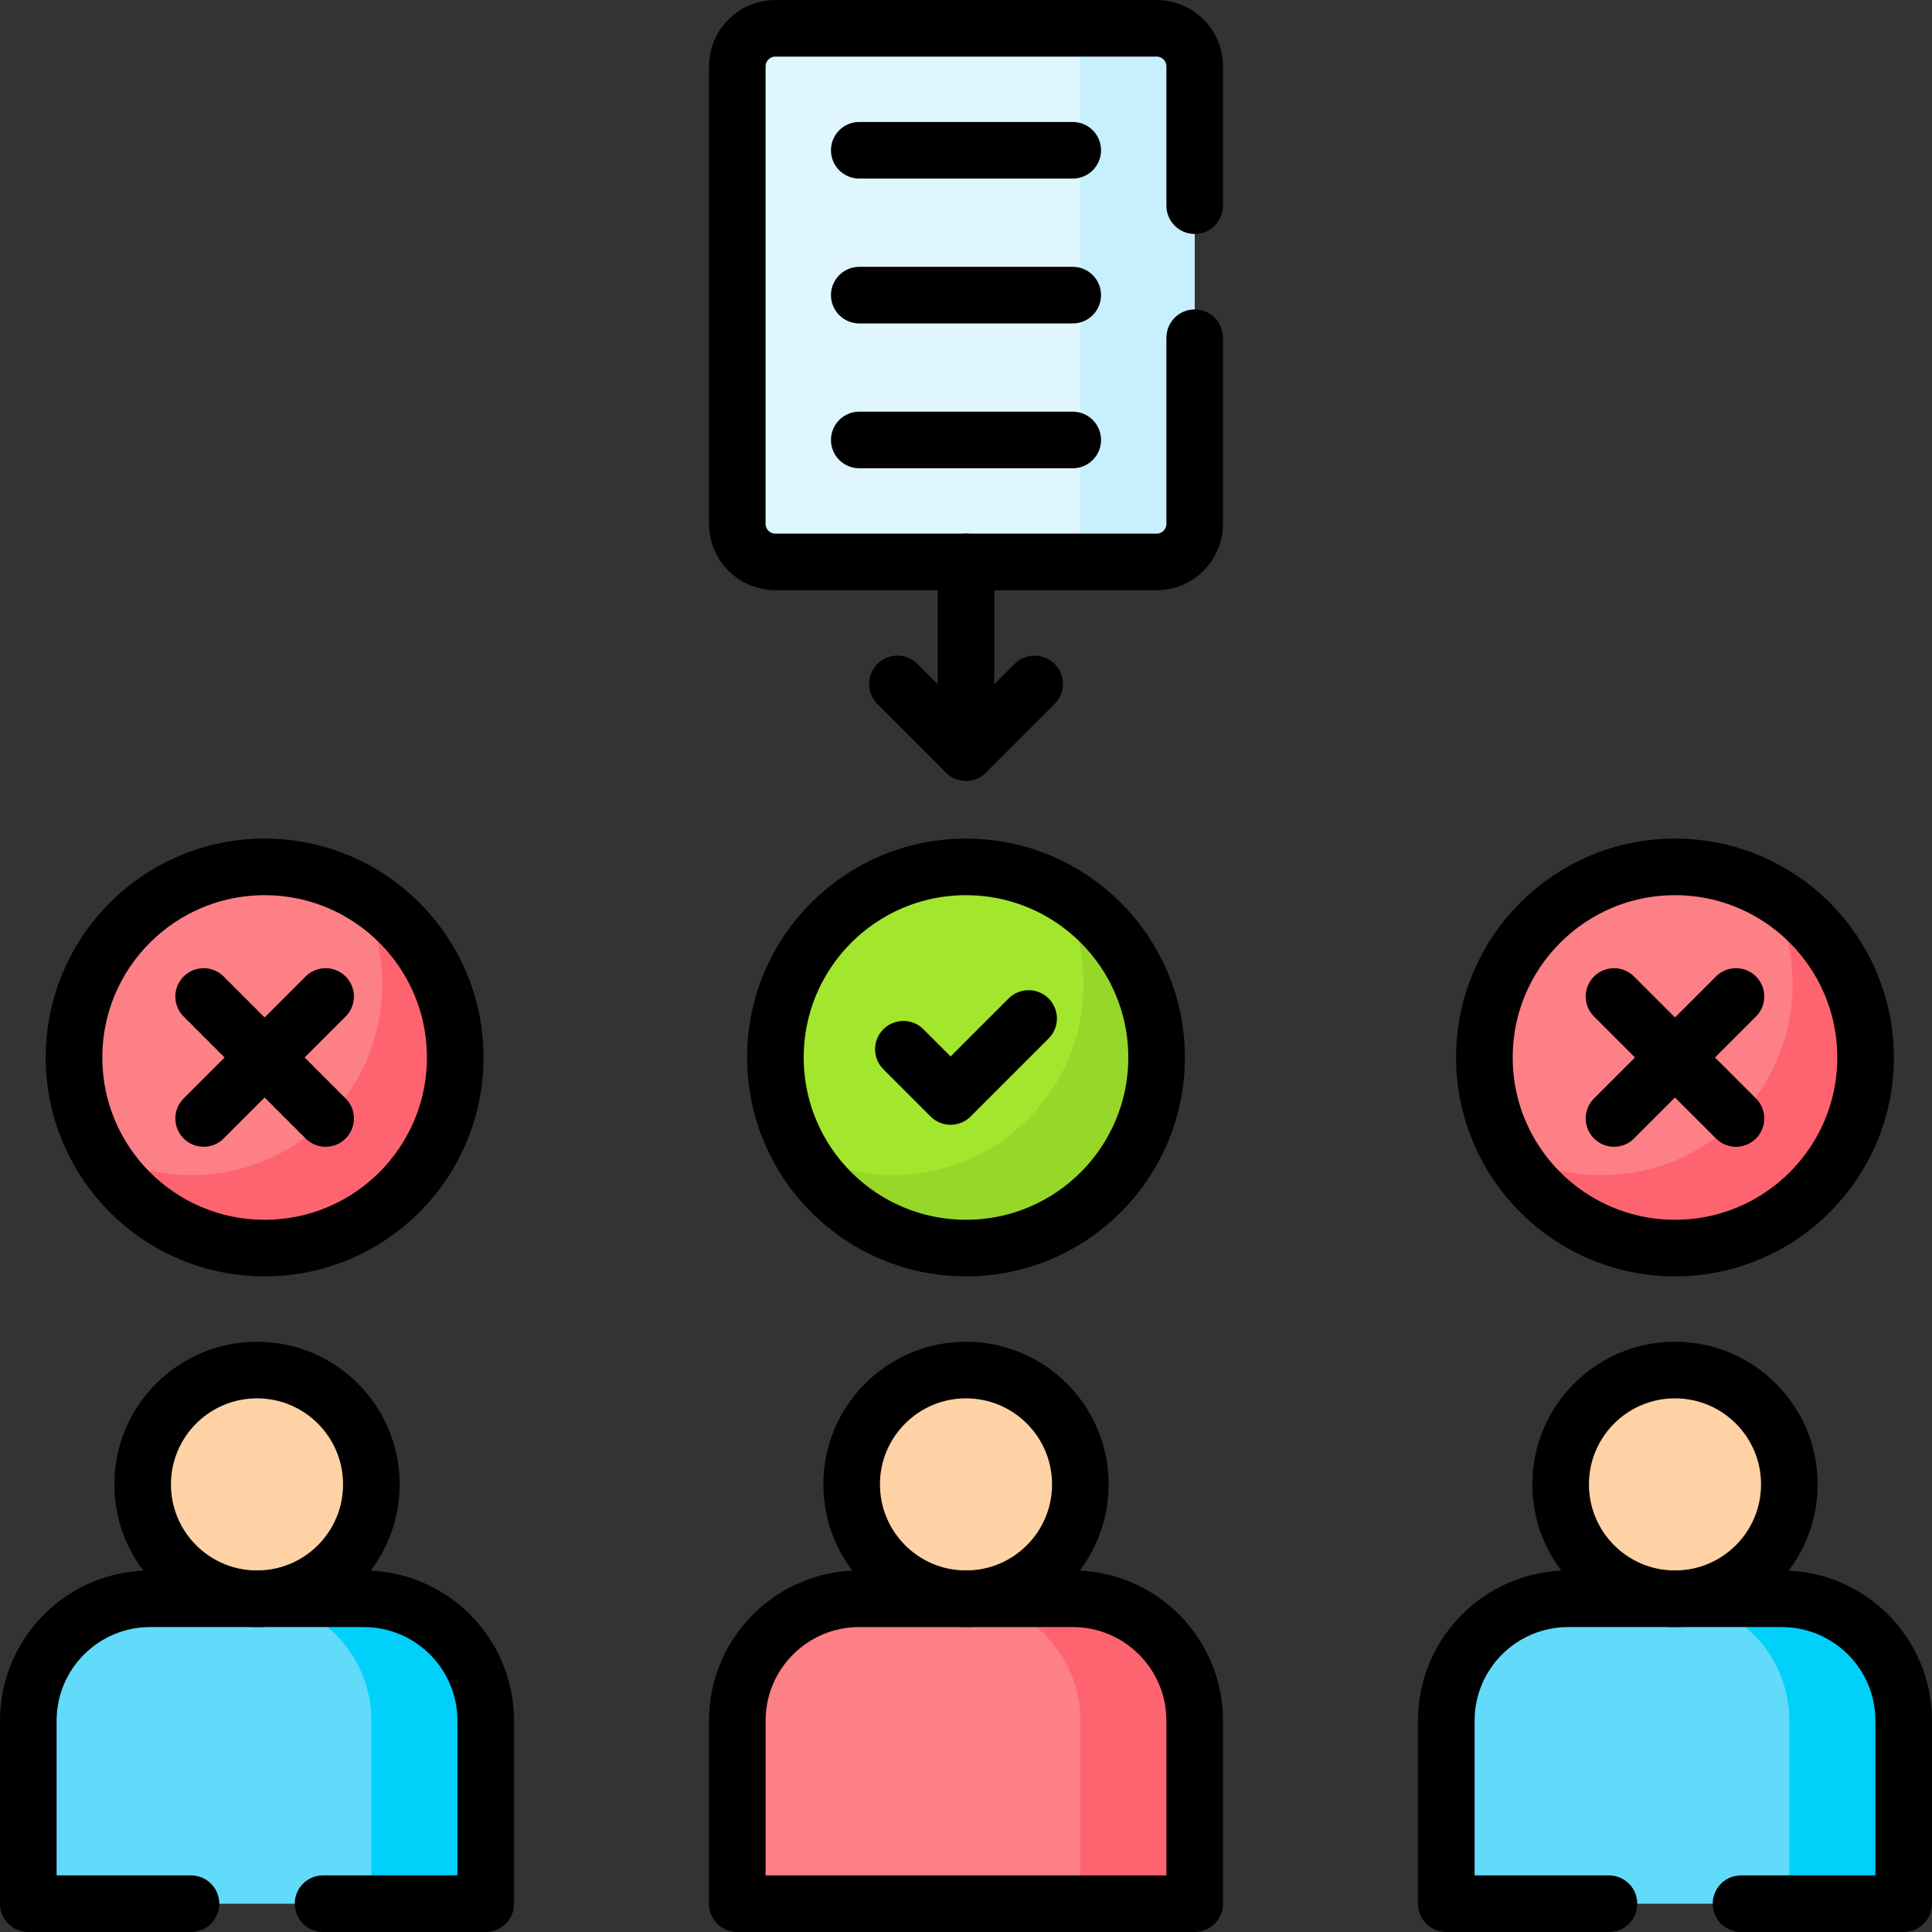 <svg xmlns="http://www.w3.org/2000/svg" xmlns:xlink="http://www.w3.org/1999/xlink" id="Capa_1" x="0px" y="0px" viewBox="0 0 512 512" style="enable-background:new 0 0 512 512;" xml:space="preserve" width="512" height="512"><rect x="0" y="0" width="512" height="512" fill="#333333" stroke="none"/><g>	<g>		<circle style="fill:#FED2A4;" cx="68.11" cy="393.382" r="30.305"></circle>		<path style="fill:#62DBFB;" d="M128.72,504.5H7.5v-48.488c0-17.853,14.472-32.325,32.325-32.325h56.569&#10;&#9;&#9;&#9;c17.853,0,32.325,14.473,32.325,32.325V504.5z"></path>		<path style="fill:#01D0FB;" d="M96.394,423.687H66.089c17.853,0,32.325,14.472,32.325,32.325V504.5h30.305v-48.488&#10;&#9;&#9;&#9;C128.72,438.159,114.247,423.687,96.394,423.687z"></path>	</g>	<g>		<circle style="fill:#FED2A4;" cx="256" cy="393.382" r="30.305"></circle>		<path style="fill:#FD8087;" d="M316.61,504.5H195.39v-48.488c0-17.853,14.472-32.325,32.325-32.325h56.569&#10;&#9;&#9;&#9;c17.853,0,32.325,14.473,32.325,32.325V504.5z"></path>		<path style="fill:#FE646F;" d="M284.285,423.687H253.98c17.853,0,32.325,14.472,32.325,32.325V504.5h30.305v-48.488&#10;&#9;&#9;&#9;C316.61,438.159,302.137,423.687,284.285,423.687z"></path>	</g>	<g>		<circle style="fill:#FED2A4;" cx="443.89" cy="393.382" r="30.305"></circle>		<path style="fill:#62DBFB;" d="M504.5,504.5H383.28v-48.488c0-17.853,14.472-32.325,32.325-32.325h56.569&#10;&#9;&#9;&#9;c17.853,0,32.325,14.473,32.325,32.325V504.5z"></path>		<path style="fill:#01D0FB;" d="M472.175,423.687H441.87c17.853,0,32.325,14.472,32.325,32.325V504.5H504.5v-48.488&#10;&#9;&#9;&#9;C504.5,438.159,490.027,423.687,472.175,423.687z"></path>	</g>	<g>		<circle style="fill:#A2E62E;" cx="256" cy="280.244" r="50.508"></circle>		<path style="fill:#97D729;" d="M280.708,236.196c4.107,7.306,6.46,15.73,6.46,24.708c0,27.895-22.613,50.508-50.508,50.508&#10;&#9;&#9;&#9;c-8.978,0-17.402-2.353-24.708-6.46c8.654,15.394,25.131,25.8,44.048,25.8c27.895,0,50.508-22.613,50.508-50.508&#10;&#9;&#9;&#9;C306.508,261.327,296.102,244.849,280.708,236.196z"></path>	</g>	<g>		<circle style="fill:#FD8087;" cx="443.89" cy="280.244" r="50.508"></circle>		<path style="fill:#FE646F;" d="M468.598,236.196c4.107,7.306,6.46,15.73,6.46,24.708c0,27.895-22.613,50.508-50.508,50.508&#10;&#9;&#9;&#9;c-8.978,0-17.402-2.353-24.708-6.46c8.654,15.394,25.131,25.8,44.048,25.8c27.895,0,50.508-22.613,50.508-50.508&#10;&#9;&#9;&#9;C494.398,261.327,483.992,244.849,468.598,236.196z"></path>	</g>	<g>		<circle style="fill:#FD8087;" cx="70.13" cy="280.244" r="50.508"></circle>		<path style="fill:#FE646F;" d="M94.838,236.196c4.107,7.306,6.46,15.73,6.46,24.708c0,27.895-22.613,50.508-50.508,50.508&#10;&#9;&#9;&#9;c-8.978,0-17.402-2.353-24.708-6.46c8.654,15.394,25.131,25.8,44.048,25.8c27.895,0,50.508-22.613,50.508-50.508&#10;&#9;&#9;&#9;C120.638,261.327,110.232,244.849,94.838,236.196z"></path>	</g>	<path style="fill:#DFF6FD;" d="M306.508,148.923H205.492c-5.579,0-10.102-4.523-10.102-10.102V17.602&#10;&#9;&#9;c0-5.579,4.523-10.102,10.102-10.102h101.016c5.579,0,10.102,4.523,10.102,10.102v121.22&#10;&#9;&#9;C316.61,144.4,312.087,148.923,306.508,148.923z"></path>	<path style="fill:#C8EFFE;" d="M306.508,7.5h-30.305c5.579,0,10.102,4.523,10.102,10.102v121.219&#10;&#9;&#9;c0,5.579-4.523,10.102-10.102,10.102h30.305c5.579,0,10.102-4.523,10.102-10.102V17.602C316.61,12.023,312.087,7.5,306.508,7.5z"></path>			<circle style="fill:none;stroke:#000000;stroke-width:15;stroke-linecap:round;stroke-linejoin:round;stroke-miterlimit:10;" cx="68.11" cy="393.382" r="30.305"></circle>	<path style="fill:none;stroke:#000000;stroke-width:15;stroke-linecap:round;stroke-linejoin:round;stroke-miterlimit:10;" d="&#10;&#9;&#9;M85.61,504.5h43.11v-48.49c0-17.85-14.47-32.32-32.33-32.32H39.83c-17.86,0-32.33,14.47-32.33,32.32v48.49h43.11"></path>			<circle style="fill:none;stroke:#000000;stroke-width:15;stroke-linecap:round;stroke-linejoin:round;stroke-miterlimit:10;" cx="256" cy="393.382" r="30.305"></circle>	<path style="fill:none;stroke:#000000;stroke-width:15;stroke-linecap:round;stroke-linejoin:round;stroke-miterlimit:10;" d="&#10;&#9;&#9;M316.61,504.5H195.39v-48.488c0-17.853,14.472-32.325,32.325-32.325h56.569c17.853,0,32.325,14.473,32.325,32.325V504.5z"></path>			<circle style="fill:none;stroke:#000000;stroke-width:15;stroke-linecap:round;stroke-linejoin:round;stroke-miterlimit:10;" cx="443.89" cy="393.382" r="30.305"></circle>	<path style="fill:none;stroke:#000000;stroke-width:15;stroke-linecap:round;stroke-linejoin:round;stroke-miterlimit:10;" d="&#10;&#9;&#9;M461.39,504.5h43.11v-48.49c0-17.85-14.47-32.32-32.33-32.32h-56.56c-17.86,0-32.33,14.47-32.33,32.32v48.49h43.11"></path>			<circle style="fill:none;stroke:#000000;stroke-width:15;stroke-linecap:round;stroke-linejoin:round;stroke-miterlimit:10;" cx="256" cy="280.244" r="50.508"></circle>			<polyline style="fill:none;stroke:#000000;stroke-width:15;stroke-linecap:round;stroke-linejoin:round;stroke-miterlimit:10;" points="&#10;&#9;&#9;239.409,278.063 251.923,290.578 272.591,269.91 &#9;"></polyline>			<circle style="fill:none;stroke:#000000;stroke-width:15;stroke-linecap:round;stroke-linejoin:round;stroke-miterlimit:10;" cx="443.89" cy="280.244" r="50.508"></circle>	<g>					<polyline style="fill:none;stroke:#000000;stroke-width:15;stroke-linecap:round;stroke-linejoin:round;stroke-miterlimit:10;" points="&#10;&#9;&#9;&#9;427.728,264.081 443.89,280.244 460.053,264.081 &#9;&#9;"></polyline>					<polyline style="fill:none;stroke:#000000;stroke-width:15;stroke-linecap:round;stroke-linejoin:round;stroke-miterlimit:10;" points="&#10;&#9;&#9;&#9;427.728,296.406 443.89,280.244 460.053,296.406 &#9;&#9;"></polyline>	</g>			<circle style="fill:none;stroke:#000000;stroke-width:15;stroke-linecap:round;stroke-linejoin:round;stroke-miterlimit:10;" cx="70.13" cy="280.244" r="50.508"></circle>	<g>					<polyline style="fill:none;stroke:#000000;stroke-width:15;stroke-linecap:round;stroke-linejoin:round;stroke-miterlimit:10;" points="&#10;&#9;&#9;&#9;53.967,264.081 70.13,280.244 86.293,264.081 &#9;&#9;"></polyline>					<polyline style="fill:none;stroke:#000000;stroke-width:15;stroke-linecap:round;stroke-linejoin:round;stroke-miterlimit:10;" points="&#10;&#9;&#9;&#9;53.967,296.406 70.13,280.244 86.293,296.406 &#9;&#9;"></polyline>	</g>			<line style="fill:none;stroke:#000000;stroke-width:15;stroke-linecap:round;stroke-linejoin:round;stroke-miterlimit:10;" x1="256" y1="199.431" x2="256" y2="148.923"></line>			<polyline style="fill:none;stroke:#000000;stroke-width:15;stroke-linecap:round;stroke-linejoin:round;stroke-miterlimit:10;" points="&#10;&#9;&#9;237.817,181.248 256,199.431 274.183,181.248 &#9;"></polyline>	<path style="fill:none;stroke:#000000;stroke-width:15;stroke-linecap:round;stroke-linejoin:round;stroke-miterlimit:10;" d="&#10;&#9;&#9;M316.61,89.5v49.32c0,5.58-4.52,10.1-10.1,10.1H205.49c-5.58,0-10.1-4.52-10.1-10.1V17.6c0-5.58,4.52-10.1,10.1-10.1h101.02&#10;&#9;&#9;c5.58,0,10.1,4.52,10.1,10.1v36.9"></path>			<line style="fill:none;stroke:#000000;stroke-width:15;stroke-linecap:round;stroke-linejoin:round;stroke-miterlimit:10;" x1="284.285" y1="116.598" x2="227.715" y2="116.598"></line>			<line style="fill:none;stroke:#000000;stroke-width:15;stroke-linecap:round;stroke-linejoin:round;stroke-miterlimit:10;" x1="284.285" y1="78.211" x2="227.715" y2="78.211"></line>			<line style="fill:none;stroke:#000000;stroke-width:15;stroke-linecap:round;stroke-linejoin:round;stroke-miterlimit:10;" x1="227.715" y1="39.825" x2="284.285" y2="39.825"></line></g></svg>